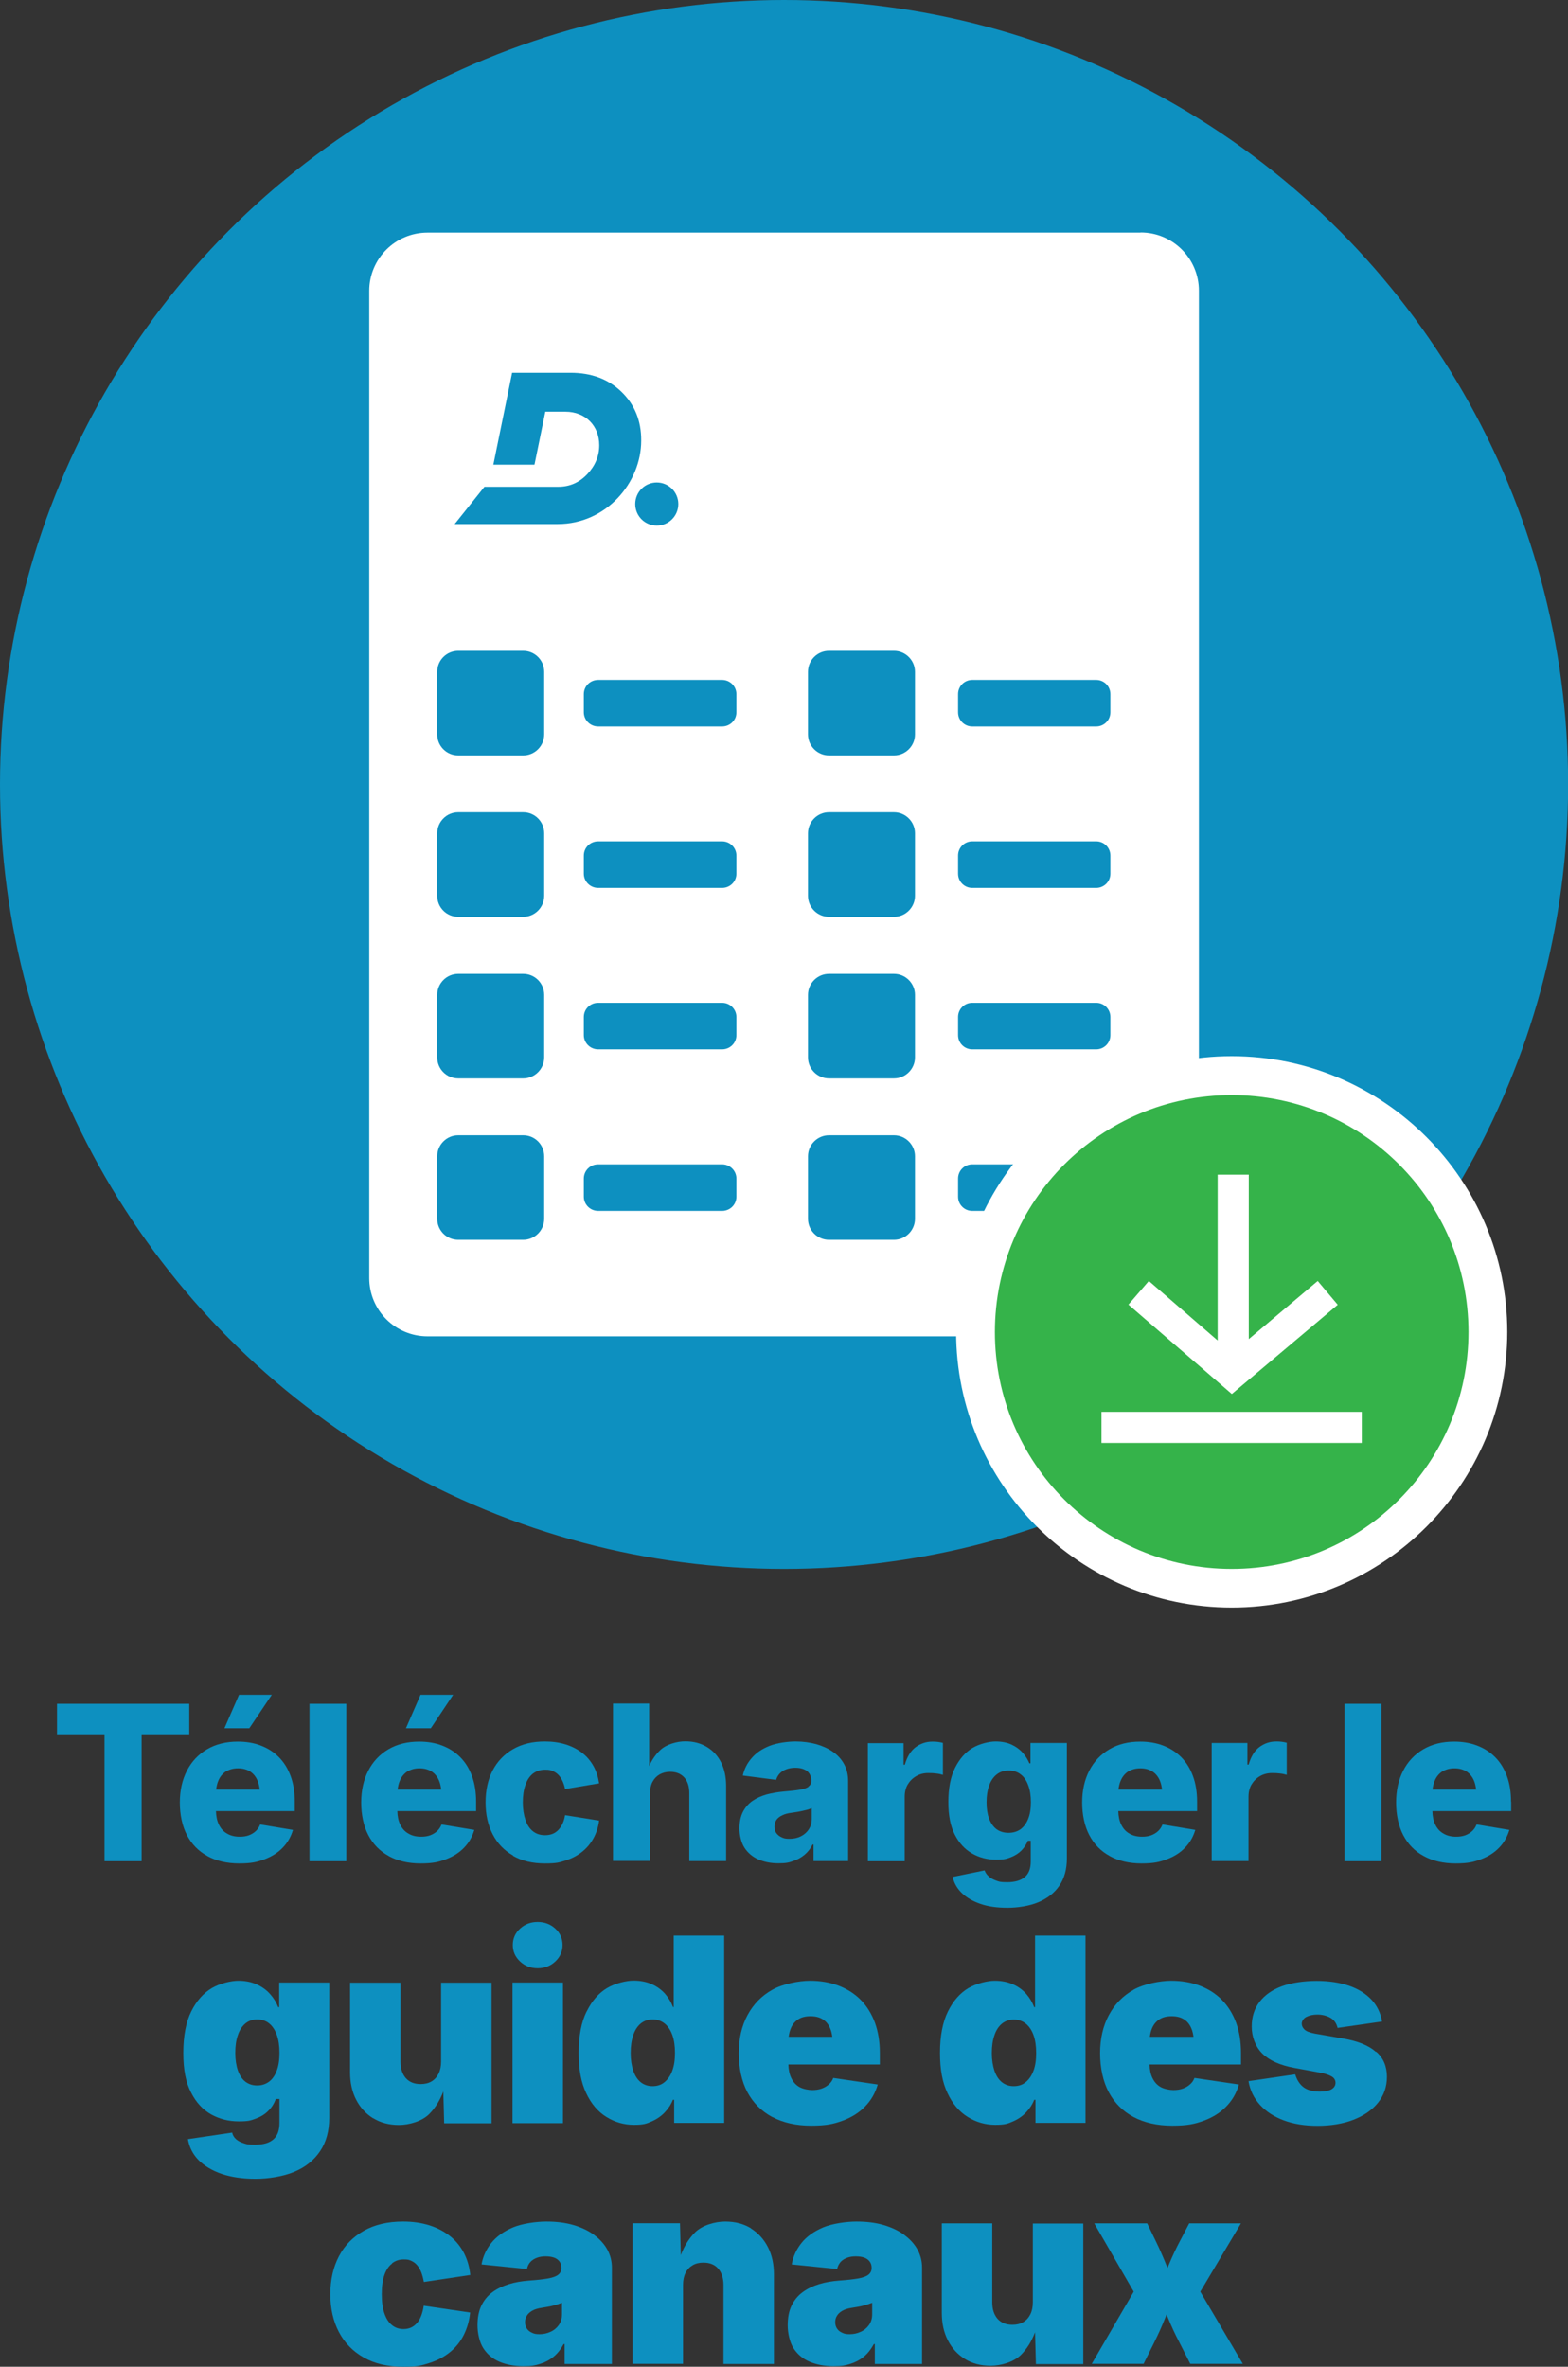 <?xml version="1.0" encoding="UTF-8"?>
<svg xmlns="http://www.w3.org/2000/svg" version="1.1" viewBox="0 0 1128.3 1702.2">
  <rect x="0" y="0" width="1128.3" height="1702.2" fill="#333333" stroke="none"/>
  <!-- Generator: Adobe Illustrator 29.8.1, SVG Export Plug-In . SVG Version: 2.1.1 Build 2)  -->
  <defs>
    <style>
      .st0 {
        fill: #0d90c0;
      }

      .st1 {
        fill: #fff;
      }

      .st2 {
        fill: #35b34a;
      }
    </style>
  </defs>
  <g id="Layer_1">
    <g id="Icons">
      <circle class="st0" cx="564.2" cy="564.2" r="564.2"/>
    </g>
    <g id="Isolation_Mode">
      <path class="st1" d="M820.7,167.3H307.6c-23.1,0-41.9,18.7-41.9,41.9v710c0,23.1,18.7,41.9,41.9,41.9h513.2c23.1,0,41.9-18.7,41.9-41.9V209.1c0-23.1-18.7-41.9-41.9-41.9h0ZM472.6,347c8.5,0,15.5,6.9,15.5,15.5s-6.9,15.5-15.5,15.5-15.5-6.9-15.5-15.5,6.9-15.5,15.5-15.5ZM391.6,876.6c0,8.3-6.8,15.1-15.1,15.1h-46.8c-8.4,0-15.1-6.8-15.1-15.1v-45c0-8.3,6.8-15.1,15.1-15.1h46.8c8.4,0,15.1,6.8,15.1,15.1v45ZM391.6,760.5c0,8.3-6.8,15.1-15.1,15.1h-46.8c-8.4,0-15.1-6.8-15.1-15.1v-45c0-8.3,6.8-15.1,15.1-15.1h46.8c8.4,0,15.1,6.8,15.1,15.1v45ZM391.6,644.3c0,8.3-6.8,15.1-15.1,15.1h-46.8c-8.4,0-15.1-6.8-15.1-15.1v-45c0-8.3,6.8-15.1,15.1-15.1h46.8c8.4,0,15.1,6.8,15.1,15.1v45ZM391.6,528.2c0,8.3-6.8,15.1-15.1,15.1h-46.8c-8.4,0-15.1-6.8-15.1-15.1v-45c0-8.4,6.8-15.1,15.1-15.1h46.8c8.4,0,15.1,6.8,15.1,15.1v45ZM327.1,377l21.5-26.9h53.1c8.2,0,15.1-3,20.9-9.1,5.8-6.2,8.6-13.1,8.6-20.8,0-14-9.9-24.1-24.4-24.1h-14.4l-7.8,38.1h-29.6l13.5-66.1h42c15,0,27.2,4.5,36.7,13.7,9.5,9.2,14.3,20.9,14.2,35.1,0,30.1-25,60-60.1,60h-74.2ZM529.9,860.7c0,5.7-4.6,10.2-10.3,10.2h-89.2c-5.7,0-10.3-4.6-10.3-10.2v-13.1c0-5.7,4.6-10.2,10.3-10.2h89.2c5.7,0,10.3,4.6,10.3,10.2v13.1ZM529.9,744.5c0,5.7-4.6,10.2-10.3,10.2h-89.2c-5.7,0-10.3-4.6-10.3-10.2v-13.1c0-5.7,4.6-10.2,10.3-10.2h89.2c5.7,0,10.3,4.6,10.3,10.2v13.1ZM529.9,628.4c0,5.7-4.6,10.2-10.3,10.2h-89.2c-5.7,0-10.3-4.6-10.3-10.2v-13.1c0-5.7,4.6-10.2,10.3-10.2h89.2c5.7,0,10.3,4.6,10.3,10.2v13.1ZM529.9,512.3c0,5.7-4.6,10.2-10.3,10.2h-89.2c-5.7,0-10.3-4.6-10.3-10.2v-13.1c0-5.7,4.6-10.2,10.3-10.2h89.2c5.7,0,10.3,4.6,10.3,10.2v13.1ZM658.4,876.6c0,8.3-6.8,15.1-15.1,15.1h-46.8c-8.3,0-15.1-6.8-15.1-15.1v-45c0-8.3,6.8-15.1,15.1-15.1h46.8c8.3,0,15.1,6.8,15.1,15.1v45h0ZM658.4,760.5c0,8.3-6.8,15.1-15.1,15.1h-46.8c-8.3,0-15.1-6.8-15.1-15.1v-45c0-8.3,6.8-15.1,15.1-15.1h46.8c8.3,0,15.1,6.8,15.1,15.1v45h0ZM658.4,644.3c0,8.3-6.8,15.1-15.1,15.1h-46.8c-8.3,0-15.1-6.8-15.1-15.1v-45c0-8.3,6.8-15.1,15.1-15.1h46.8c8.3,0,15.1,6.8,15.1,15.1v45h0ZM658.4,528.2c0,8.3-6.8,15.1-15.1,15.1h-46.8c-8.3,0-15.1-6.8-15.1-15.1v-45c0-8.4,6.8-15.1,15.1-15.1h46.8c8.3,0,15.1,6.8,15.1,15.1v45h0ZM799,860.7c0,5.7-4.6,10.2-10.2,10.2h-89.2c-5.7,0-10.2-4.6-10.2-10.2v-13.1c0-5.7,4.6-10.2,10.2-10.2h89.2c5.7,0,10.2,4.6,10.2,10.2v13.1ZM799,744.5c0,5.7-4.6,10.2-10.2,10.2h-89.2c-5.7,0-10.2-4.6-10.2-10.2v-13.1c0-5.7,4.6-10.2,10.2-10.2h89.2c5.7,0,10.2,4.6,10.2,10.2v13.1ZM799,628.4c0,5.7-4.6,10.2-10.2,10.2h-89.2c-5.7,0-10.2-4.6-10.2-10.2v-13.1c0-5.7,4.6-10.2,10.2-10.2h89.2c5.7,0,10.2,4.6,10.2,10.2v13.1ZM799,512.3c0,5.7-4.6,10.2-10.2,10.2h-89.2c-5.7,0-10.2-4.6-10.2-10.2v-13.1c0-5.7,4.6-10.2,10.2-10.2h89.2c5.7,0,10.2,4.6,10.2,10.2v13.1Z"/>
    </g>
    <g id="Download">
      <g>
        <g>
          <path class="st2" d="M886.3,1142.3c-101.6,0-184.3-82.7-184.3-184.3s82.7-184.3,184.3-184.3,184.3,82.7,184.3,184.3-82.7,184.3-184.3,184.3Z"/>
          <path class="st1" d="M886.3,787.6c94.1,0,170.4,76.3,170.4,170.4s-76.3,170.4-170.4,170.4-170.4-76.3-170.4-170.4,76.3-170.4,170.4-170.4M886.3,759.6c-109.3,0-198.3,89-198.3,198.3s89,198.3,198.3,198.3,198.3-89,198.3-198.3-89-198.3-198.3-198.3h0Z"/>
        </g>
        <path id="_3" class="st1" d="M826.7,921.3l49.5,42.8v-119.3h22.4v118.3l49.6-41.8,14.4,17.1-76.2,64.2-74.4-64.3,14.6-16.9h0ZM979.9,1037.8h-187.3v-22.4h187.3v22.4Z"/>
      </g>
    </g>
  </g>
  <g id="Icons1" data-name="Icons">
    <g>
      <polygon class="st0" points="136.2 1225.4 41 1225.4 41 1247.3 75.2 1247.3 75.2 1338.6 101.9 1338.6 101.9 1247.3 136.2 1247.3 136.2 1225.4"/>
      <polygon class="st0" points="195.6 1218.9 172 1218.9 161.5 1243 179.4 1243 195.6 1218.9"/>
      <path class="st0" d="M149.2,1334.9c6.4,3.5,14.1,5.3,22.9,5.3s13-1,18.3-3,9.7-4.8,13.1-8.4c3.5-3.6,5.9-7.9,7.3-12.7l-23.6-3.9c-.7,1.9-1.8,3.5-3.2,4.8-1.4,1.3-3.1,2.3-5,3-1.9.7-4.1,1-6.5,1-3.4,0-6.5-.7-9-2.2-2.6-1.4-4.6-3.6-6-6.5-1.3-2.6-2-5.9-2.1-9.7h56.7v-6.7c0-7-1-13.2-3-18.6-2-5.4-4.8-9.9-8.5-13.6-3.7-3.7-8-6.4-13-8.3-5-1.9-10.5-2.8-16.4-2.8-8.5,0-15.9,1.8-22.2,5.5-6.3,3.7-11.1,8.8-14.5,15.4-3.4,6.6-5.1,14.2-5.1,22.9s1.7,16.9,5.1,23.4c3.4,6.5,8.3,11.6,14.8,15.1ZM162.6,1274.1c2.4-1.5,5.3-2.3,8.7-2.3s6.3.8,8.7,2.3c2.3,1.5,4.1,3.7,5.3,6.5.8,1.9,1.3,4.1,1.6,6.5h-31.4c.3-2.4.8-4.6,1.7-6.6,1.2-2.8,3-4.9,5.4-6.5Z"/>
      <rect class="st0" x="222.7" y="1225.4" width="26.5" height="113.2"/>
      <polygon class="st0" points="326.1 1218.9 302.6 1218.9 292.1 1243 310 1243 326.1 1218.9"/>
      <path class="st0" d="M279.7,1334.9c6.4,3.5,14.1,5.3,22.9,5.3s13-1,18.3-3c5.3-2,9.7-4.8,13.1-8.4,3.5-3.6,5.9-7.9,7.3-12.7l-23.6-3.9c-.7,1.9-1.8,3.5-3.2,4.8-1.4,1.3-3.1,2.3-5,3-2,.7-4.1,1-6.5,1-3.4,0-6.5-.7-9-2.2-2.6-1.4-4.6-3.6-6-6.5-1.3-2.6-2-5.9-2.1-9.7h56.7v-6.7c0-7-1-13.2-3-18.6-2-5.4-4.8-9.9-8.5-13.6-3.7-3.7-8-6.4-13-8.3-5-1.9-10.5-2.8-16.4-2.8-8.5,0-15.9,1.8-22.2,5.5-6.3,3.7-11.1,8.8-14.5,15.4s-5.1,14.2-5.1,22.9,1.7,16.9,5.1,23.4c3.4,6.5,8.3,11.6,14.8,15.1ZM293.2,1274.1c2.4-1.5,5.3-2.3,8.7-2.3s6.3.8,8.7,2.3c2.3,1.5,4.1,3.7,5.3,6.5.8,1.9,1.3,4.1,1.6,6.5h-31.4c.3-2.4.8-4.6,1.7-6.6,1.2-2.8,3-4.9,5.4-6.5Z"/>
      <path class="st0" d="M369.1,1334.7c6.4,3.7,14,5.5,22.9,5.5s10.4-.7,14.9-2.1c4.5-1.4,8.5-3.5,11.9-6.2,3.4-2.7,6.1-5.9,8.2-9.7,2.1-3.8,3.5-8,4.1-12.8l-24.5-3.9c-.4,2.3-.9,4.3-1.8,6.1-.8,1.8-1.9,3.3-3.1,4.6-1.2,1.2-2.6,2.2-4.2,2.8-1.6.6-3.3.9-5.3.9-3.4,0-6.3-.9-8.7-2.8-2.4-1.9-4.2-4.6-5.4-8.2-1.2-3.5-1.9-7.7-1.9-12.6s.6-9,1.9-12.6c1.2-3.5,3-6.2,5.4-8.1,2.4-1.8,5.3-2.8,8.7-2.8s3.7.3,5.3.9c1.6.6,3,1.5,4.2,2.7,1.2,1.2,2.2,2.7,3,4.4.8,1.7,1.5,3.7,1.9,5.9l24.5-4.1c-.7-4.6-2-8.8-4.1-12.5-2.1-3.7-4.8-6.9-8.2-9.5-3.4-2.6-7.3-4.6-11.8-6-4.5-1.4-9.5-2.1-14.9-2.1-8.9,0-16.5,1.8-22.9,5.5-6.4,3.7-11.3,8.8-14.7,15.3-3.4,6.6-5.1,14.2-5.1,23s1.7,16.3,5.1,22.9c3.4,6.6,8.3,11.7,14.7,15.3Z"/>
      <path class="st0" d="M467.7,1290.1c0-3.3.6-6.2,1.8-8.5,1.2-2.3,2.9-4.1,5.1-5.4,2.2-1.2,4.7-1.9,7.6-1.9,4.4,0,7.7,1.4,10.2,4.1,2.4,2.7,3.6,6.4,3.6,11.2v48.9h26.5v-54.1c0-6.4-1.2-12-3.6-16.8-2.4-4.8-5.8-8.5-10.3-11.2s-9.6-4-15.5-4-13.5,2.1-17.9,6.2c-3.4,3.2-6.1,7.1-8.1,11.7v-45.1h-26v113.2h26.5v-48.5Z"/>
      <path class="st0" d="M581.9,1285c-1.4,1-3.5,1.7-6.5,2.2-2.9.5-6.8.9-11.6,1.3-4.3.4-8.4,1.1-12.2,2.1-3.8,1.1-7.2,2.6-10.1,4.6-2.9,2-5.2,4.7-6.9,7.9-1.6,3.2-2.5,7.2-2.5,11.9s1.2,10.2,3.6,13.9c2.4,3.7,5.7,6.5,9.9,8.4,4.2,1.8,9,2.8,14.5,2.8s7.5-.5,10.6-1.6c3.1-1,5.8-2.5,8.2-4.5s4.3-4.4,5.8-7.4h.7v11.9h24.9v-57.6c0-4.6-1-8.6-2.9-12.1-1.9-3.5-4.6-6.5-8.1-8.9-3.4-2.4-7.5-4.2-12-5.5-4.6-1.2-9.5-1.9-14.8-1.9s-13.3,1-18.6,3.1c-5.3,2.1-9.6,4.9-12.8,8.6-3.3,3.7-5.5,7.9-6.6,12.8l24,3.1c.5-1.8,1.4-3.3,2.6-4.6s2.8-2.3,4.7-3,4.1-1.1,6.5-1.1,4.5.4,6.2,1.1c1.7.7,3,1.7,3.9,3.1s1.4,3,1.4,5v.3c0,1.7-.7,3.1-2.1,4ZM584.1,1300.2v8.1c0,2.8-.7,5.2-2.1,7.4-1.4,2.1-3.3,3.8-5.7,5-2.4,1.2-5.1,1.8-8.1,1.8s-4-.3-5.6-1c-1.6-.7-2.9-1.7-3.9-3-1-1.3-1.4-2.9-1.4-4.7s.5-3.6,1.4-4.9c1-1.4,2.4-2.5,4.2-3.3,1.8-.9,4-1.5,6.6-1.8,1.3-.2,2.6-.4,3.9-.6,1.4-.2,2.7-.5,4.1-.8,1.4-.3,2.6-.6,3.8-.9,1.1-.4,2.1-.7,2.8-1.1Z"/>
      <path class="st0" d="M678.5,1253.5c-1.1-.3-2.3-.5-3.7-.7-1.3-.2-2.6-.2-3.8-.2-4.7,0-8.7,1.4-12.3,4.1-3.5,2.7-6,6.9-7.6,12.5h-.9v-15.5h-25.7v84.9h26.5v-46.3c0-3.4.7-6.4,2.2-8.9,1.5-2.5,3.5-4.5,6.1-6s5.5-2.2,8.7-2.2,3.5.1,5.5.3c2.1.2,3.7.6,5,1v-23.1Z"/>
      <path class="st0" d="M699.6,1333.1c5.1,2.9,10.8,4.4,17,4.4s7.8-.6,10.9-1.8c3.1-1.2,5.6-2.9,7.6-4.9,2-2.1,3.5-4.4,4.5-6.9h2.1v15c0,5.1-1.5,8.8-4.4,11.2-2.9,2.4-7.1,3.6-12.5,3.6s-5.8-.4-8.1-1.2c-2.2-.8-4-1.8-5.4-3.1-1.4-1.3-2.3-2.7-2.8-4.2l-23,4.7c1,4.4,3.2,8.3,6.6,11.6,3.4,3.3,7.9,5.9,13.4,7.8,5.5,1.9,12,2.8,19.4,2.8s15.9-1.3,22.3-4c6.4-2.7,11.5-6.6,15.1-11.9,3.6-5.3,5.4-11.8,5.4-19.6v-83h-26.2v14.6h-.8c-1.1-2.6-2.6-5.1-4.7-7.5-2.1-2.4-4.8-4.4-8-5.9-3.2-1.5-7.1-2.3-11.6-2.3s-11.5,1.6-16.7,4.7c-5.1,3.1-9.3,7.9-12.5,14.3-3.2,6.4-4.8,14.6-4.8,24.5s1.5,17.3,4.6,23.4c3.1,6.1,7.2,10.6,12.3,13.5ZM711.8,1284.1c1.2-3.4,3-6,5.4-7.9,2.4-1.9,5.2-2.8,8.6-2.8s6.3.9,8.7,2.8c2.4,1.8,4.2,4.5,5.4,7.9,1.3,3.4,1.9,7.4,1.9,12.1s-.6,8.5-1.9,11.8c-1.3,3.3-3.1,5.8-5.5,7.6-2.4,1.7-5.3,2.6-8.7,2.6s-6.3-.9-8.6-2.6-4.1-4.3-5.4-7.6c-1.2-3.3-1.8-7.2-1.8-11.8s.6-8.5,1.8-11.9Z"/>
      <path class="st0" d="M798.5,1334.9c6.4,3.5,14.1,5.3,22.9,5.3s13-1,18.3-3c5.3-2,9.7-4.8,13.1-8.4,3.5-3.6,5.9-7.9,7.3-12.7l-23.6-3.9c-.7,1.9-1.8,3.5-3.2,4.8-1.4,1.3-3.1,2.3-5,3-2,.7-4.1,1-6.5,1-3.4,0-6.5-.7-9-2.2-2.6-1.4-4.6-3.6-6-6.5-1.3-2.6-2-5.9-2.1-9.7h56.7v-6.7c0-7-1-13.2-3-18.6-2-5.4-4.8-9.9-8.5-13.6-3.7-3.7-8-6.4-13-8.3-5-1.9-10.5-2.8-16.4-2.8-8.5,0-15.9,1.8-22.2,5.5-6.3,3.7-11.1,8.8-14.5,15.4s-5.1,14.2-5.1,22.9,1.7,16.9,5.1,23.4c3.4,6.5,8.3,11.6,14.8,15.1ZM811.9,1274.1c2.4-1.5,5.3-2.3,8.7-2.3s6.3.8,8.7,2.3c2.3,1.5,4.1,3.7,5.3,6.5.8,1.9,1.3,4.1,1.6,6.5h-31.4c.3-2.4.8-4.6,1.7-6.6,1.2-2.8,3-4.9,5.4-6.5Z"/>
      <path class="st0" d="M898.4,1292.3c0-3.4.7-6.4,2.2-8.9,1.5-2.5,3.5-4.5,6.1-6s5.5-2.2,8.7-2.2,3.5.1,5.5.3c2.1.2,3.7.6,5,1v-23.1c-1.1-.3-2.3-.5-3.7-.7-1.3-.2-2.6-.2-3.8-.2-4.7,0-8.7,1.4-12.3,4.1-3.5,2.7-6,6.9-7.6,12.5h-.9v-15.5h-25.7v84.9h26.5v-46.3Z"/>
      <rect class="st0" x="967.5" y="1225.4" width="26.5" height="113.2"/>
      <path class="st0" d="M1087.3,1295.9c0-7-1-13.2-3-18.6-2-5.4-4.8-9.9-8.5-13.6-3.7-3.7-8-6.4-13-8.3-5-1.9-10.5-2.8-16.4-2.8-8.5,0-15.9,1.8-22.2,5.5-6.3,3.7-11.1,8.8-14.5,15.4s-5.1,14.2-5.1,22.9,1.7,16.9,5.1,23.4c3.4,6.5,8.3,11.6,14.8,15.1,6.4,3.5,14.1,5.3,22.9,5.3s13-1,18.3-3c5.3-2,9.7-4.8,13.1-8.4,3.5-3.6,5.9-7.9,7.3-12.7l-23.6-3.9c-.7,1.9-1.8,3.5-3.2,4.8-1.4,1.3-3.1,2.3-5,3-2,.7-4.1,1-6.5,1-3.4,0-6.5-.7-9-2.2-2.6-1.4-4.6-3.6-6-6.5-1.3-2.6-2-5.9-2.1-9.7h56.7v-6.7ZM1037.9,1274.1c2.4-1.5,5.3-2.3,8.7-2.3s6.3.8,8.7,2.3c2.3,1.5,4.1,3.7,5.3,6.5.8,1.9,1.3,4.1,1.6,6.5h-31.4c.3-2.4.8-4.6,1.7-6.6,1.2-2.8,3-4.9,5.4-6.5Z"/>
      <path class="st0" d="M200.9,1443.6h-.7c-1.3-3.4-3.3-6.6-5.9-9.5s-5.8-5.2-9.6-6.9-8.2-2.6-13.2-2.6-13.1,1.8-19.1,5.3c-6,3.6-11,9.1-14.8,16.8-3.8,7.6-5.7,17.6-5.7,29.8s1.8,21.1,5.5,28.3c3.6,7.2,8.5,12.5,14.5,15.9,6,3.3,12.6,5,19.8,5s8.6-.6,12.2-1.9c3.6-1.3,6.6-3.1,9-5.5,2.5-2.4,4.3-5.3,5.6-8.7h2.6v17.2c0,5.3-1.4,9.3-4.3,11.8-2.9,2.6-7.3,3.9-13.2,3.9s-5.8-.3-8.1-1c-2.4-.7-4.2-1.7-5.7-3-1.4-1.3-2.4-2.8-2.7-4.7l-31.9,4.7c1,5.8,3.5,10.8,7.7,15.1,4.2,4.2,9.7,7.5,16.7,9.9,6.9,2.3,15,3.5,24.2,3.5s20-1.7,27.9-5c8-3.3,14.2-8.3,18.6-14.8,4.4-6.5,6.6-14.5,6.6-24v-97.3h-36v17.7ZM199.2,1489.1c-1.3,3.5-3.1,6.2-5.5,8-2.4,1.8-5.3,2.8-8.6,2.8s-6.1-.9-8.5-2.7c-2.4-1.8-4.1-4.5-5.4-8-1.2-3.5-1.9-7.7-1.9-12.7s.6-9.3,1.9-12.9c1.2-3.6,3-6.3,5.4-8.3,2.3-1.9,5.2-2.9,8.5-2.9s6.3,1,8.6,2.9c2.4,1.9,4.2,4.7,5.5,8.3,1.3,3.6,1.9,7.9,1.9,12.9s-.6,9.1-1.9,12.6Z"/>
      <path class="st0" d="M268.5,1523.4c5.3,3.3,11.5,4.9,18.6,4.9s16.5-2.6,21.7-7.8c4.5-4.5,7.8-10,10.2-16.3l.6,22.9h34.1v-101.1h-36.3v56.8c0,3.3-.6,6.2-1.8,8.6s-2.9,4.3-5.1,5.6c-2.2,1.3-4.8,1.9-7.8,1.9-4.6,0-8.1-1.4-10.7-4.3-2.5-2.9-3.8-6.8-3.8-11.8v-56.8h-36.3v64.4c0,7.4,1.4,13.9,4.3,19.6s7,10.2,12.3,13.5Z"/>
      <rect class="st0" x="368.8" y="1425.9" width="36.3" height="101.1"/>
      <path class="st0" d="M399.6,1410.7c3.5-3.3,5.2-7.2,5.2-11.8s-1.7-8.6-5.2-11.8-7.7-4.8-12.7-4.8-9.2,1.6-12.7,4.8c-3.5,3.2-5.2,7.2-5.2,11.8s1.7,8.5,5.2,11.8c3.5,3.3,7.7,4.9,12.7,4.9s9.2-1.6,12.7-4.9Z"/>
      <path class="st0" d="M422.1,1446.7c-3.8,7.6-5.7,17.6-5.7,29.8s1.8,21.3,5.4,28.9c3.6,7.7,8.5,13.4,14.5,17.1,6.1,3.8,12.7,5.7,19.8,5.7s9-.8,12.7-2.4c3.7-1.6,6.8-3.7,9.4-6.4,2.6-2.7,4.6-5.7,6-9.2h.9v16.6h36v-134.7h-36.3v51.4h-.5c-1.3-3.4-3.2-6.6-5.7-9.5-2.6-2.9-5.7-5.2-9.5-6.9-3.8-1.7-8.2-2.6-13.2-2.6s-13,1.8-19,5.3c-6,3.6-10.9,9.1-14.7,16.8ZM455.7,1463.6c1.2-3.6,3-6.3,5.4-8.3,2.4-1.9,5.2-2.9,8.5-2.9s6.2,1,8.6,2.9c2.4,1.9,4.3,4.7,5.6,8.3,1.3,3.6,1.9,7.9,1.9,12.9s-.6,9.1-1.9,12.7c-1.3,3.6-3.2,6.3-5.6,8.3-2.4,2-5.3,2.9-8.6,2.9s-6.1-.9-8.5-2.8c-2.4-1.9-4.1-4.6-5.4-8.2-1.2-3.6-1.9-7.9-1.9-12.8s.6-9.3,1.9-12.9Z"/>
      <path class="st0" d="M555.8,1522.6c7.8,4.1,17.1,6.2,27.9,6.2s16.2-1.2,22.7-3.6c6.5-2.4,11.9-5.8,16.2-10.3,4.3-4.4,7.3-9.7,9-15.7l-32-4.7c-.7,1.9-1.8,3.5-3.3,4.7-1.4,1.3-3.2,2.3-5.2,3-2,.7-4.3,1-6.7,1s-6.5-.7-9-2.1c-2.6-1.4-4.6-3.6-6-6.5-1.3-2.6-2-5.9-2.1-9.8h65.8v-8.3c0-8.1-1.2-15.3-3.5-21.7-2.4-6.4-5.7-11.8-10.1-16.3-4.4-4.5-9.7-7.9-15.9-10.3-6.2-2.4-13.1-3.6-20.8-3.6s-19.5,2.2-27.1,6.5c-7.7,4.3-13.6,10.4-17.8,18.2-4.2,7.8-6.3,16.9-6.3,27.4s2.1,20.3,6.2,28c4.2,7.8,10.1,13.7,17.9,17.9ZM574.4,1452.3c2.4-1.5,5.3-2.2,8.8-2.2s6.4.7,8.8,2.2c2.4,1.5,4.1,3.6,5.3,6.4.8,1.8,1.3,3.9,1.6,6.2h-31.4c.3-2.3.8-4.4,1.6-6.2,1.2-2.8,3-4.9,5.3-6.4Z"/>
      <path class="st0" d="M744.7,1443.6h-.5c-1.3-3.4-3.2-6.6-5.7-9.5-2.6-2.9-5.7-5.2-9.5-6.9-3.8-1.7-8.2-2.6-13.2-2.6s-13,1.8-19,5.3c-6,3.6-10.9,9.1-14.7,16.8s-5.7,17.6-5.7,29.8,1.8,21.3,5.4,28.9c3.6,7.7,8.5,13.4,14.5,17.1,6.1,3.8,12.7,5.7,19.8,5.7s9-.8,12.7-2.4c3.7-1.6,6.8-3.7,9.4-6.4,2.6-2.7,4.6-5.7,6-9.2h.9v16.6h36v-134.7h-36.3v51.4ZM743.7,1489.2c-1.3,3.6-3.2,6.3-5.6,8.3-2.4,2-5.3,2.9-8.6,2.9s-6.1-.9-8.5-2.8-4.1-4.6-5.4-8.2c-1.2-3.6-1.9-7.9-1.9-12.8s.6-9.3,1.9-12.9c1.2-3.6,3-6.3,5.4-8.3,2.4-1.9,5.2-2.9,8.5-2.9s6.2,1,8.6,2.9c2.4,1.9,4.3,4.7,5.6,8.3,1.3,3.6,1.9,7.9,1.9,12.9s-.6,9.1-1.9,12.7Z"/>
      <path class="st0" d="M815.7,1431.1c-7.7,4.3-13.6,10.4-17.8,18.2-4.2,7.8-6.3,16.9-6.3,27.4s2.1,20.3,6.2,28c4.2,7.8,10.1,13.7,17.9,17.9,7.8,4.1,17.1,6.2,27.9,6.2s16.2-1.2,22.7-3.6c6.5-2.4,11.9-5.8,16.2-10.3,4.3-4.4,7.3-9.7,9-15.7l-32-4.7c-.7,1.9-1.8,3.5-3.3,4.7-1.4,1.3-3.2,2.3-5.2,3-2,.7-4.3,1-6.7,1s-6.5-.7-9-2.1c-2.6-1.4-4.6-3.6-6-6.5-1.3-2.6-2-5.9-2.1-9.8h65.8v-8.3c0-8.1-1.2-15.3-3.5-21.7-2.4-6.4-5.7-11.8-10.1-16.3-4.4-4.5-9.7-7.9-15.9-10.3-6.2-2.4-13.1-3.6-20.8-3.6s-19.5,2.2-27.1,6.5ZM851.9,1452.3c2.4,1.5,4.1,3.6,5.3,6.4.8,1.8,1.3,3.9,1.6,6.2h-31.4c.3-2.3.8-4.4,1.6-6.2,1.2-2.8,3-4.9,5.3-6.4,2.4-1.5,5.3-2.2,8.8-2.2s6.4.7,8.8,2.2Z"/>
      <path class="st0" d="M989.9,1475.6c-5.1-4.5-12.8-7.6-23.1-9.4l-20.6-3.6c-3.8-.7-6.3-1.7-7.6-3-1.3-1.3-1.9-2.7-1.9-4.2s1.1-3.7,3.3-4.8c2.2-1.1,4.8-1.7,8-1.7s6.7.8,9.3,2.3c2.7,1.5,4.4,4,5.2,7.3l32-4.6c-1-6.1-3.6-11.4-7.6-15.7-4.1-4.3-9.4-7.7-16.1-10-6.7-2.3-14.5-3.5-23.4-3.5s-17.9,1.3-24.9,3.8c-7,2.6-12.3,6.3-16.1,11.2-3.8,4.9-5.7,10.8-5.7,17.9s2.6,14.4,7.7,19.4c5.1,5,12.8,8.4,23.1,10.3l17.9,3.3c4,.7,6.9,1.7,8.8,2.8,1.9,1.1,2.8,2.7,2.8,4.6s-1,3.6-3,4.7-4.8,1.6-8.3,1.6c-5.1,0-9-1.1-11.8-3.2-2.7-2.1-4.7-5.2-5.9-9.2l-33.6,4.9c1.1,6.6,3.9,12.3,8.3,17.1,4.4,4.8,10.1,8.5,17.1,11.1,7,2.6,15.1,3.9,24.3,3.9s18.2-1.4,25.7-4.3c7.5-2.9,13.4-6.9,17.7-12.2,4.3-5.3,6.5-11.5,6.5-18.8s-2.5-13.4-7.6-17.9Z"/>
      <path class="st0" d="M282.2,1627.7c2.4-1.8,5.1-2.7,8.3-2.7s3.8.3,5.4,1c1.6.7,3,1.7,4.2,3.1,1.2,1.4,2.2,3.1,3,5.1.8,2,1.4,4.4,1.9,7l33.4-5c-.6-5.8-2.1-11.1-4.6-15.9-2.5-4.7-5.8-8.8-10-12.1-4.2-3.3-9.1-5.9-14.8-7.7-5.7-1.8-12-2.7-19-2.7-11,0-20.4,2.2-28.2,6.6-7.8,4.4-13.8,10.5-17.9,18.3-4.1,7.8-6.2,16.9-6.2,27.3s2.1,19.5,6.2,27.3c4.1,7.8,10.1,13.9,17.9,18.3,7.8,4.4,17.2,6.6,28.2,6.6s13.3-.9,19-2.7c5.7-1.8,10.6-4.4,14.8-7.8s7.5-7.5,9.9-12.3,4-10.2,4.6-16.2l-33.4-4.9c-.4,2.7-1,5.1-1.8,7.2-.8,2.1-1.8,3.9-3.1,5.3-1.2,1.4-2.7,2.5-4.2,3.2-1.6.7-3.4,1.1-5.4,1.1-3.2,0-6-.9-8.3-2.8-2.4-1.9-4.2-4.7-5.5-8.5-1.3-3.7-1.9-8.3-1.9-13.8s.6-10.2,1.9-13.8c1.3-3.7,3.1-6.4,5.5-8.2Z"/>
      <path class="st0" d="M427.6,1607.4c-4.1-3-9.1-5.4-14.9-7.1-5.8-1.7-12.3-2.5-19.5-2.5s-17.5,1.4-24.1,4.2c-6.6,2.8-11.8,6.5-15.5,11.1-3.7,4.6-6.1,9.8-7.1,15.5l32.7,3.3c.4-2,1.2-3.7,2.5-5.1,1.2-1.3,2.8-2.3,4.7-3,1.9-.7,3.9-1,6.2-1s4.4.3,6.1.9c1.7.6,3,1.6,3.9,2.8.9,1.2,1.4,2.7,1.4,4.4v.4c0,1.9-.8,3.5-2.3,4.7s-4,2.1-7.4,2.7c-3.4.6-7.9,1.1-13.6,1.5-5.2.4-10.1,1.2-14.6,2.6-4.5,1.4-8.4,3.3-11.8,5.8-3.4,2.5-6,5.7-7.9,9.6-1.9,3.9-2.8,8.7-2.8,14.2s1.4,12.2,4.2,16.5,6.6,7.6,11.6,9.7,10.7,3.2,17.1,3.2,8.4-.5,12-1.6c3.6-1.1,6.9-2.8,9.7-5.1,2.9-2.3,5.3-5.4,7.4-9.2h.7v14.3h34v-69.3c0-4.6-1.1-9-3.3-13-2.2-4-5.4-7.5-9.5-10.5ZM404.4,1664.4c0,3.1-.8,5.7-2.3,7.8-1.5,2.1-3.5,3.8-6,4.9-2.4,1.1-5,1.7-7.8,1.7s-3.9-.3-5.4-1c-1.6-.7-2.8-1.6-3.7-2.9-.9-1.3-1.4-2.9-1.4-4.7s.4-3.3,1.3-4.7c.8-1.4,2.2-2.6,3.9-3.6s4.1-1.7,6.9-2.1c1.4-.2,2.8-.5,4.1-.7,1.3-.2,2.6-.5,3.8-.8,1.2-.3,2.4-.6,3.5-1s2.1-.7,3.1-1.1v8.3Z"/>
      <path class="st0" d="M540.5,1602.7c-5.3-3.3-11.5-4.9-18.7-4.9s-16.5,2.6-21.7,7.8c-4.5,4.5-7.8,10-10.2,16.3l-.6-22.9h-34.1v101.1h36.3v-56.8c0-3.4.6-6.3,1.8-8.6,1.2-2.4,2.9-4.2,5.1-5.5,2.2-1.3,4.8-1.9,7.7-1.9,4.6,0,8.1,1.4,10.7,4.3,2.5,2.9,3.8,6.8,3.8,11.8v56.8h36.3v-64.4c0-7.4-1.4-13.9-4.3-19.6-2.9-5.7-7-10.2-12.3-13.5Z"/>
      <path class="st0" d="M650.8,1607.4c-4.1-3-9.1-5.4-14.9-7.1-5.8-1.7-12.3-2.5-19.5-2.5s-17.5,1.4-24.1,4.2c-6.6,2.8-11.8,6.5-15.5,11.1-3.7,4.6-6.1,9.8-7.1,15.5l32.7,3.3c.4-2,1.3-3.7,2.5-5.1,1.2-1.3,2.8-2.3,4.7-3,1.9-.7,3.9-1,6.2-1s4.4.3,6.1.9c1.7.6,3,1.6,3.9,2.8.9,1.2,1.4,2.7,1.4,4.4v.4c0,1.9-.8,3.5-2.3,4.7-1.5,1.2-4,2.1-7.4,2.7-3.4.6-7.9,1.1-13.6,1.5-5.2.4-10.1,1.2-14.6,2.6s-8.4,3.3-11.8,5.8c-3.4,2.5-6,5.7-7.9,9.6-1.9,3.9-2.8,8.7-2.8,14.2s1.4,12.2,4.2,16.5c2.8,4.3,6.6,7.6,11.6,9.7s10.7,3.2,17.1,3.2,8.4-.5,12-1.6c3.6-1.1,6.9-2.8,9.7-5.1,2.9-2.3,5.3-5.4,7.4-9.2h.7v14.3h34v-69.3c0-4.6-1.1-9-3.3-13-2.2-4-5.4-7.5-9.5-10.5ZM627.6,1664.4c0,3.1-.8,5.7-2.3,7.8-1.5,2.1-3.5,3.8-6,4.9-2.4,1.1-5,1.7-7.8,1.7s-3.9-.3-5.4-1c-1.6-.7-2.8-1.6-3.7-2.9-.9-1.3-1.4-2.9-1.4-4.7s.4-3.3,1.3-4.7c.8-1.4,2.2-2.6,3.9-3.6,1.8-1,4.1-1.7,6.9-2.1,1.4-.2,2.8-.5,4.1-.7,1.3-.2,2.6-.5,3.8-.8,1.2-.3,2.4-.6,3.5-1s2.1-.7,3.1-1.1v8.3Z"/>
      <path class="st0" d="M743.2,1655.9c0,3.3-.6,6.2-1.8,8.6-1.2,2.4-2.9,4.3-5.1,5.6-2.2,1.3-4.8,1.9-7.8,1.9-4.6,0-8.1-1.4-10.7-4.3-2.5-2.9-3.8-6.8-3.8-11.8v-56.8h-36.3v64.4c0,7.4,1.4,13.9,4.3,19.6,2.9,5.7,7,10.2,12.3,13.5,5.3,3.3,11.5,4.9,18.6,4.9s16.5-2.6,21.7-7.8c4.5-4.5,7.8-10,10.2-16.3l.6,22.9h34.1v-101.1h-36.3v56.8Z"/>
      <path class="st0" d="M893,1599.1h-37.3l-6.7,12.8c-2.8,5.3-5.4,10.8-7.8,16.6-.4.9-.7,1.7-1.1,2.6-.4-.9-.7-1.8-1.1-2.7-2.3-5.7-4.7-11.2-7.3-16.5l-6.2-12.8h-38.1l28.4,49.1-30.2,51.9h37.3l7.9-15.9c2.7-5.4,5.2-11,7.5-16.8.4-.9.8-1.9,1.1-2.8.4.9.8,1.9,1.2,2.8,2.4,5.8,5,11.5,7.8,16.8l8.1,15.9h37.8l-30.6-51.9,29.3-49.2Z"/>
    </g>
  </g>
</svg>